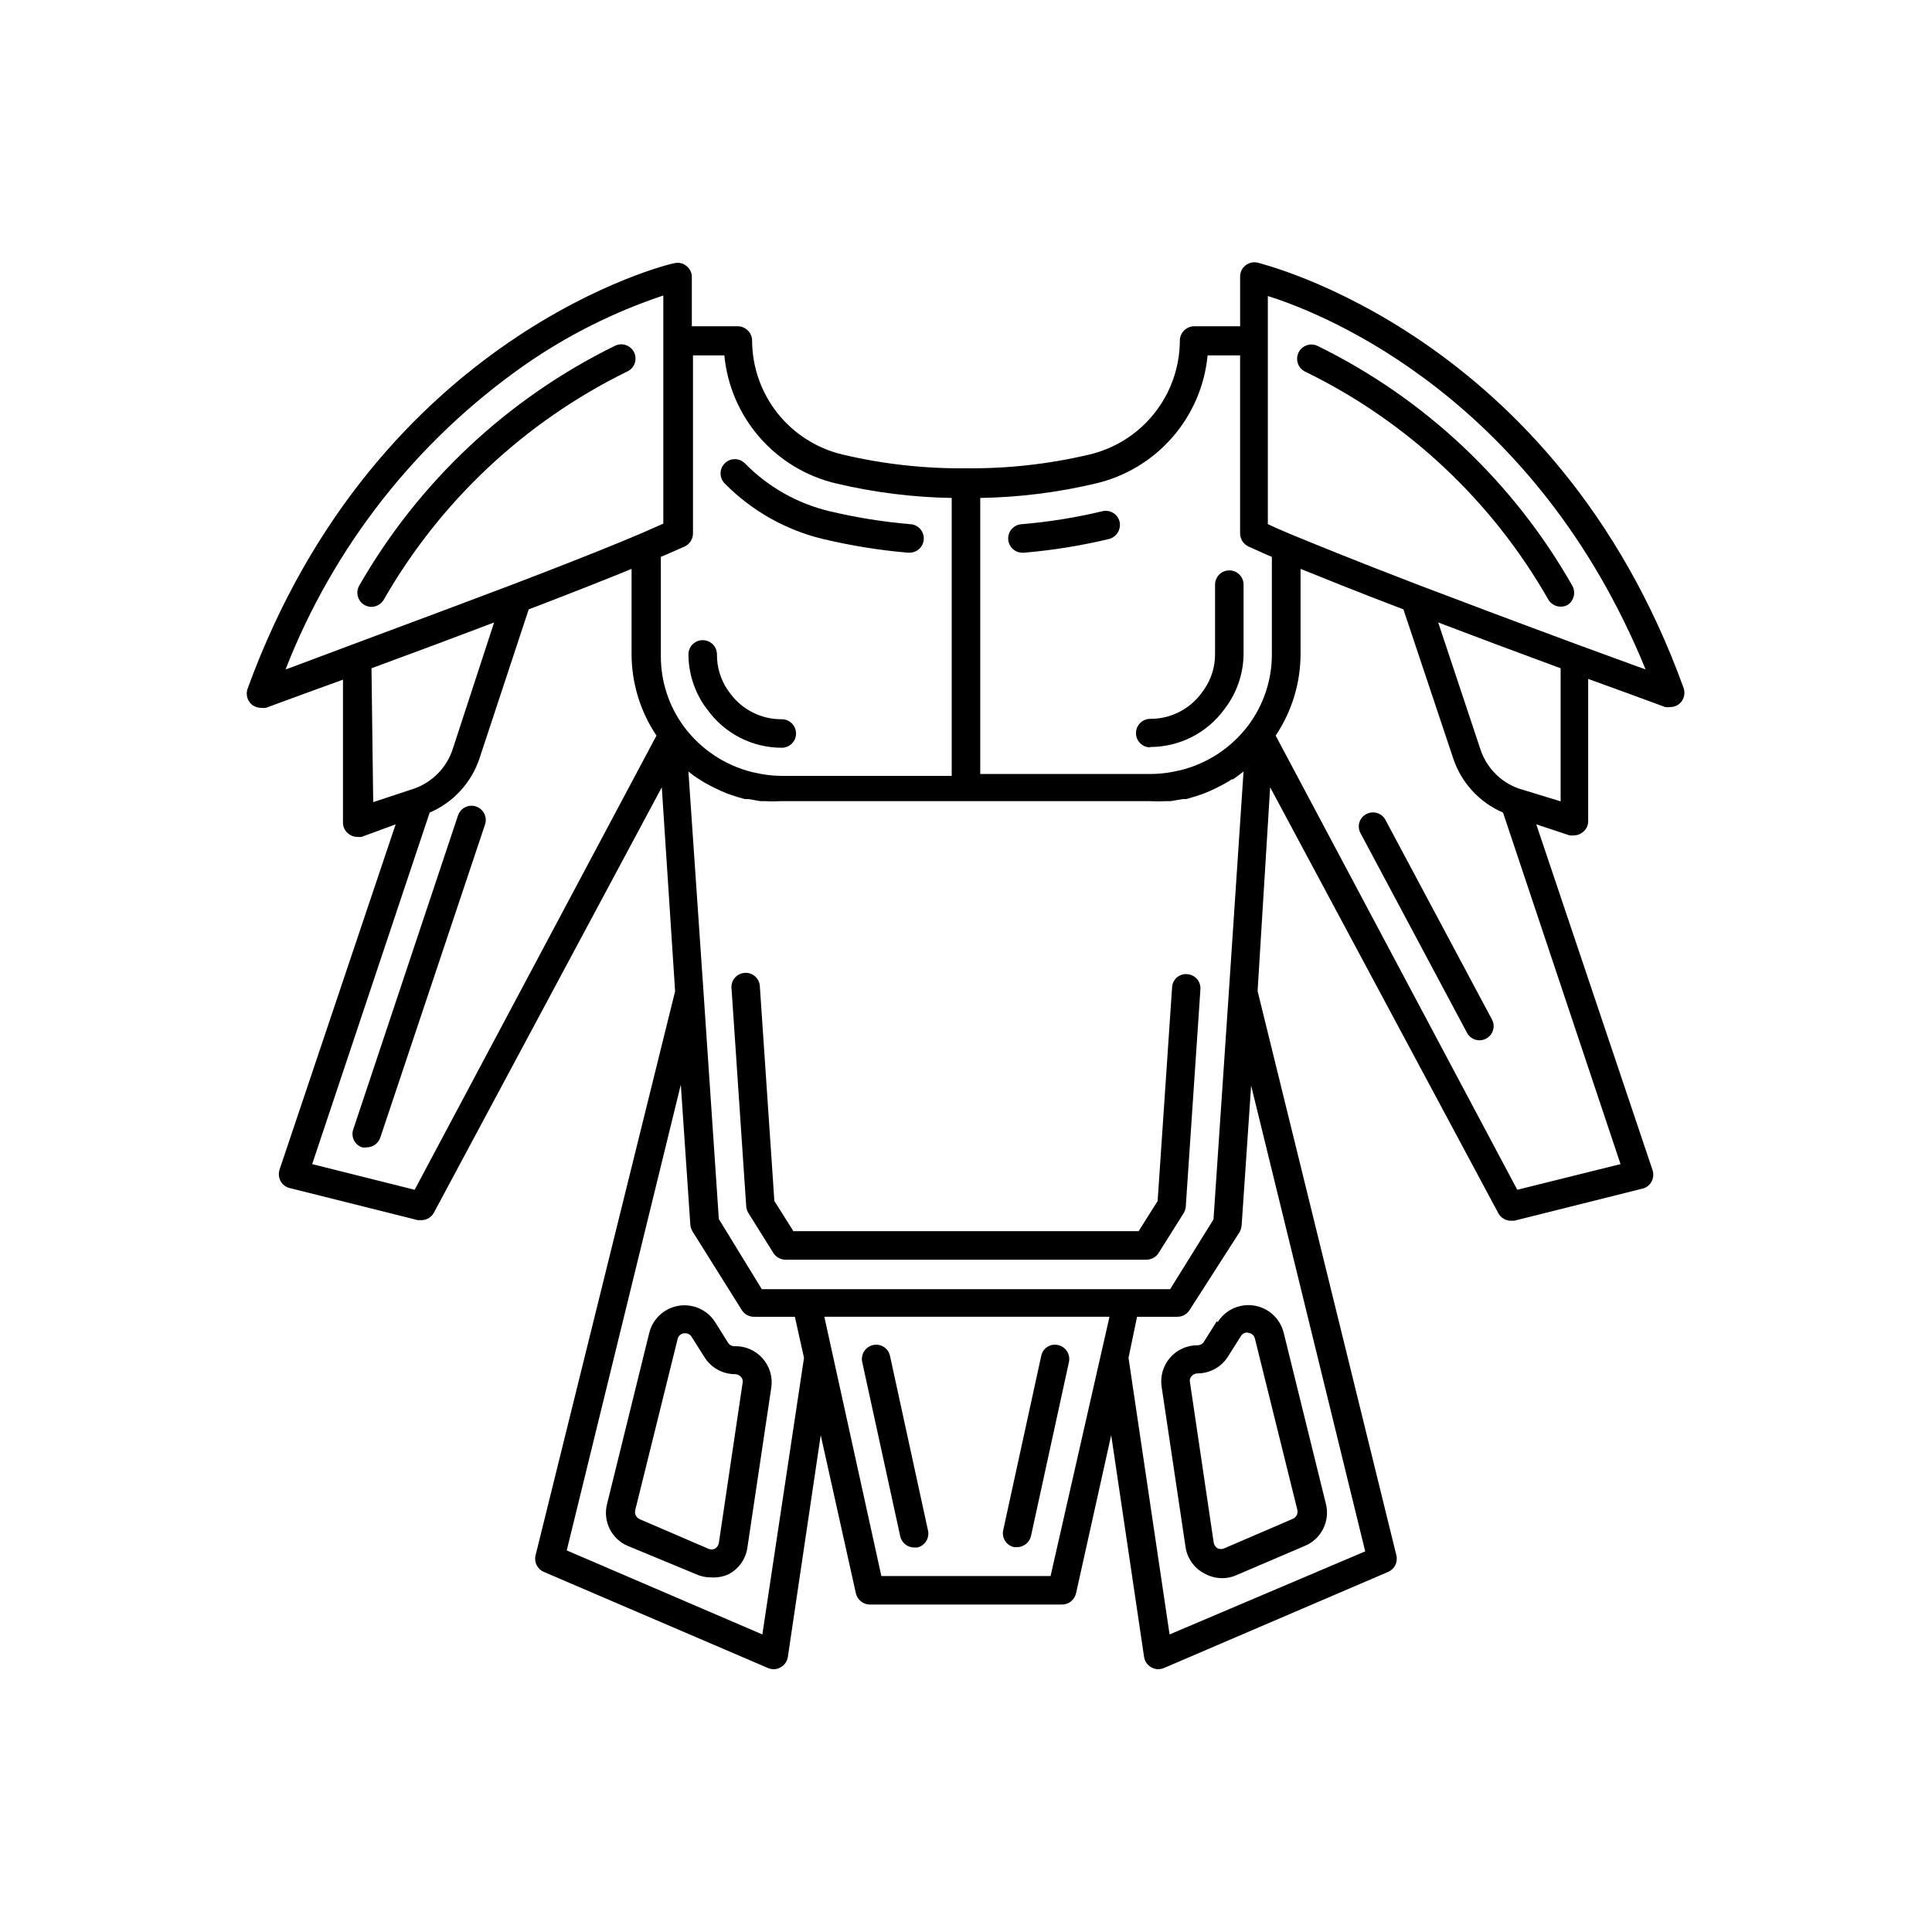 <?xml version="1.0" encoding="UTF-8"?>
<!-- Uploaded to: ICON Repo, www.svgrepo.com, Generator: ICON Repo Mixer Tools -->
<svg fill="#000000" width="800px" height="800px" version="1.1" viewBox="144 144 512 512" xmlns="http://www.w3.org/2000/svg">
 <g>
  <path d="m330.73 331.08 0.754 1.008c4.566 6.328 11.895 10.078 19.699 10.074 2.086 0 3.777-1.691 3.777-3.777 0-2.086-1.691-3.777-3.777-3.777-5.352 0.047-10.406-2.461-13.602-6.754l-0.707-0.957c-1.902-2.789-2.906-6.094-2.871-9.469 0-2.09-1.691-3.781-3.777-3.781-2.09 0-3.781 1.691-3.781 3.781 0.023 4.875 1.516 9.637 4.285 13.652z"/>
  <path d="m362.11 286.84c7.387 1.762 14.898 2.977 22.469 3.625h0.301c2.09 0.086 3.848-1.539 3.93-3.625 0.086-2.086-1.539-3.848-3.625-3.93-7.18-0.613-14.305-1.758-21.312-3.426-8.539-2.023-16.332-6.426-22.469-12.695-1.477-1.477-3.867-1.477-5.34 0-1.477 1.473-1.477 3.863 0 5.34 7.133 7.242 16.16 12.34 26.047 14.711z"/>
  <path d="m240.49 304.27c0.578 0.352 1.238 0.543 1.914 0.555 1.34-0.012 2.578-0.719 3.277-1.863 14.961-26.133 37.402-47.188 64.434-60.457 0.953-0.402 1.695-1.18 2.062-2.144 0.363-0.969 0.316-2.043-0.133-2.973s-1.258-1.637-2.242-1.957c-0.98-0.316-2.051-0.219-2.961 0.273-28.387 13.953-51.949 36.078-67.66 63.531-0.977 1.758-0.398 3.973 1.309 5.035z"/>
  <path d="m270.17 357.73c-1.977-0.668-4.117 0.391-4.789 2.367l-27.758 83.18c-0.336 0.945-0.273 1.988 0.176 2.891 0.445 0.902 1.234 1.586 2.191 1.895 0.398 0.07 0.809 0.07 1.211 0 1.613-0.016 3.043-1.043 3.574-2.57l27.762-82.977c0.664-1.977-0.395-4.117-2.367-4.785z"/>
  <path d="m458.64 402.16c-1.008-0.098-2.012 0.227-2.777 0.895-0.762 0.668-1.215 1.621-1.25 2.633l-3.828 56.578-5.039 8.012h-91.492l-5.039-8.012-3.828-56.578c0.027-1.062-0.395-2.09-1.16-2.828-0.766-0.734-1.809-1.117-2.871-1.043-1.062 0.07-2.043 0.586-2.707 1.418-0.66 0.832-0.941 1.906-0.77 2.957l3.879 57.535c0.055 0.605 0.242 1.191 0.555 1.715l6.648 10.629c0.695 1.082 1.887 1.746 3.176 1.762h95.723c1.289-0.016 2.481-0.68 3.176-1.762l6.648-10.582c0.312-0.52 0.504-1.105 0.555-1.711l3.879-57.535c0.086-1.004-0.234-1.996-0.887-2.766-0.652-0.766-1.586-1.238-2.59-1.316z"/>
  <path d="m338.63 500.76c-0.699 0.008-1.352-0.355-1.711-0.957l-3.375-5.391c-2.059-3.266-5.867-4.984-9.676-4.371s-6.883 3.445-7.809 7.191l-11.184 45.344c-1.168 4.57 1.191 9.309 5.543 11.133l18.137 7.508c1.188 0.539 2.477 0.812 3.777 0.805 1.605 0.125 3.215-0.152 4.688-0.805 2.711-1.383 4.586-3.992 5.035-7.004l6.348-42.523h0.004c0.402-2.797-0.453-5.633-2.34-7.742-1.887-2.109-4.609-3.277-7.438-3.188zm-4.129 52.145c-0.109 0.621-0.477 1.168-1.008 1.512-0.574 0.27-1.238 0.27-1.812 0l-18.137-7.809-0.004-0.004c-0.922-0.391-1.434-1.387-1.207-2.367l11.234-45.344c0.164-0.82 0.832-1.449 1.664-1.559h0.352c0.703-0.02 1.359 0.348 1.711 0.957l3.375 5.34h0.004c1.73 2.816 4.801 4.535 8.109 4.535 0.598 0.008 1.16 0.266 1.562 0.703 0.414 0.426 0.582 1.035 0.453 1.613z"/>
  <path d="m379.85 503.28c-0.219-0.973-0.812-1.816-1.656-2.348-0.84-0.531-1.859-0.699-2.828-0.477-2.027 0.453-3.309 2.457-2.871 4.484l10.078 46.199h-0.004c0.395 1.719 1.914 2.949 3.68 2.973h0.805c0.984-0.215 1.84-0.816 2.379-1.668 0.539-0.852 0.719-1.883 0.492-2.867z"/>
  <path d="m424.43 500.46c-0.969-0.238-1.996-0.074-2.844 0.457-0.844 0.535-1.438 1.387-1.641 2.367l-10.078 46.199h0.004c-0.227 0.98-0.051 2.012 0.488 2.863 0.539 0.852 1.398 1.453 2.383 1.668h0.805c1.766-0.023 3.285-1.25 3.68-2.973l10.078-46.199h-0.004c0.375-1.992-0.891-3.93-2.871-4.383z"/>
  <path d="m415.11 290.47h0.301c7.57-0.648 15.082-1.863 22.473-3.625 2.019-0.523 3.266-2.547 2.82-4.586-0.238-0.977-0.855-1.816-1.719-2.34-0.859-0.52-1.891-0.672-2.867-0.43-7.008 1.672-14.133 2.816-21.312 3.426-2.086 0.082-3.707 1.844-3.625 3.93 0.082 2.086 1.844 3.711 3.93 3.625z"/>
  <path d="m448.82 341.96c7.805 0 15.133-3.75 19.699-10.078l0.805-1.109h0.004c2.773-4.047 4.25-8.844 4.231-13.754v-18.086c0-2.086-1.691-3.777-3.777-3.777-2.09 0-3.781 1.691-3.781 3.777v18.289c0.043 3.34-0.941 6.609-2.82 9.371l-0.754 1.059c-3.18 4.328-8.234 6.875-13.605 6.852-2.086 0-3.777 1.691-3.777 3.777s1.691 3.777 3.777 3.777z"/>
  <path d="m477.23 213.59c-1.121-0.234-2.285 0.043-3.176 0.754-0.891 0.707-1.41 1.785-1.41 2.922v13.199h-12.191c-2.078 0.027-3.754 1.703-3.781 3.781-0.02 7.008-2.402 13.805-6.762 19.289-4.363 5.484-10.445 9.34-17.27 10.938-10.695 2.527-21.656 3.746-32.645 3.629-10.992 0.117-21.953-1.102-32.648-3.629-6.824-1.598-12.906-5.453-17.27-10.938-4.359-5.484-6.742-12.281-6.762-19.289-0.027-2.078-1.703-3.754-3.777-3.781h-12.195v-13.047c0.004-1.137-0.516-2.215-1.41-2.922-0.879-0.742-2.055-1.02-3.172-0.758-0.805 0-78.848 18.539-113.16 112.8-0.477 1.391-0.125 2.934 0.906 3.981 0.719 0.684 1.676 1.066 2.672 1.059 0.434 0.074 0.875 0.074 1.309 0l9.723-3.578 10.68-3.879v37.887c-0.012 1.203 0.574 2.336 1.562 3.023 0.633 0.492 1.414 0.758 2.219 0.754 0.383 0.047 0.773 0.047 1.156 0l9.02-3.324-30.781 91.543c-0.305 1.008-0.195 2.094 0.301 3.023 0.504 0.906 1.359 1.562 2.367 1.812l34.008 8.516h0.906c1.348 0.004 2.594-0.707 3.277-1.867l60.457-112.85 3.527 54.059-36.98 149.48c-0.449 1.793 0.469 3.648 2.164 4.383l59.449 25.492c0.48 0.199 0.992 0.301 1.512 0.305 0.641 0.004 1.27-0.172 1.816-0.504 1.027-0.559 1.738-1.566 1.914-2.723l8.715-58.793 9.32 41.914c0.395 1.723 1.914 2.949 3.676 2.973h50.988c1.762-0.023 3.281-1.25 3.676-2.973l9.32-41.918 8.715 58.793 0.004 0.004c0.176 1.156 0.883 2.164 1.914 2.723 0.543 0.332 1.172 0.508 1.812 0.504 0.52-0.004 1.031-0.105 1.512-0.305l59.449-25.492c1.699-0.734 2.613-2.59 2.168-4.383l-36.777-149.53 3.324-54.008 60.457 112.85c0.648 1.234 1.93 2.012 3.324 2.016h0.906l34.008-8.516v0.004c1.008-0.25 1.863-0.906 2.367-1.816 0.496-0.926 0.605-2.016 0.301-3.023l-30.832-91.691 8.816 2.922c0.387 0.047 0.773 0.047 1.16 0 0.801 0.004 1.582-0.262 2.215-0.754 0.992-0.688 1.578-1.82 1.562-3.023v-37.688l10.68 3.879 9.723 3.578h0.004c0.434 0.074 0.875 0.074 1.309 0 0.992 0.008 1.953-0.371 2.672-1.059 1.031-1.047 1.383-2.586 0.906-3.981-34.008-94.059-112.15-112.45-112.95-112.75zm-42.875 58.543c7.879-1.844 14.98-6.109 20.305-12.203 5.324-6.09 8.602-13.699 9.367-21.754h8.613v47.207h0.004c0.008 1.461 0.848 2.789 2.164 3.426l5.039 2.266 1.211 0.504v25.645c0.047 6.82-2.129 13.469-6.199 18.941-4.445 5.93-10.797 10.148-17.984 11.941l-2.418 0.504c-1.797 0.32-3.617 0.488-5.441 0.504h-45.242v-73.152c10.301-0.172 20.555-1.457 30.582-3.828zm39.195 76.324-3.879 58.242-4.082 60.457-11.484 18.488h-108.22l-11.387-18.59-4.082-60.457-3.981-58.141c0.879 0.734 1.805 1.406 2.773 2.016 1.07 0.699 2.184 1.336 3.324 1.914l1.008 0.504c1.008 0.504 2.066 0.957 3.074 1.359l0.805 0.301c1.258 0.453 2.621 0.855 3.93 1.211h0.957l3.223 0.555h1.16c1.41 0.078 2.824 0.078 4.231 0h97.891c1.41 0.078 2.824 0.078 4.234 0h1.16l3.223-0.555h0.957c1.309-0.371 2.621-0.773 3.93-1.211l0.805-0.301v0.004c1.047-0.402 2.074-0.855 3.074-1.363l1.008-0.504c1.125-0.559 2.219-1.184 3.273-1.863h0.301c0.961-0.652 1.867-1.359 2.773-2.066zm-137.59-110.28c0.77 8.055 4.047 15.664 9.371 21.754 5.324 6.094 12.426 10.359 20.305 12.203 10.023 2.371 20.277 3.656 30.578 3.828v73.656h-45.039c-1.824-0.016-3.644-0.184-5.441-0.504l-2.418-0.504c-7.191-1.793-13.543-6.012-17.988-11.941-4.066-5.473-6.242-12.121-6.195-18.941v-26.148l1.309-0.555 5.039-2.215c1.316-0.637 2.156-1.965 2.168-3.426v-47.207zm-114.32 82.523-1.965 0.707v-0.004c12.68-32.523 34.695-60.57 63.281-80.609 11.324-7.894 23.727-14.121 36.828-18.488v60.457l-2.621 1.16-3.578 1.562c-5.039 2.168-16.02 6.648-33.855 13.453-11.133 4.231-25.191 9.473-42.371 15.871zm20.809 0.402c12.594-4.637 23.328-8.664 32.496-12.141l-10.984 33.602c-1.59 4.82-5.305 8.645-10.074 10.379l-10.984 3.629zm11.438 138.2-27.156-6.801 31.137-93.156c6.246-2.684 11.047-7.906 13.199-14.355l13.047-39.5c12.395-4.734 21.363-8.312 27.258-10.73v22.469c-0.004 7.734 2.293 15.293 6.598 21.715zm92.145 117.84-51.84-22.266 30.23-123.43 2.519 37.082-0.004-0.004c0.062 0.621 0.25 1.223 0.555 1.766l13.098 20.906c0.691 1.09 1.887 1.758 3.176 1.766h10.883l2.418 10.883zm76.379-15.469h-44.84l-15.113-68.719h75.57zm31.539 15.469-10.883-73.305 2.266-10.879h10.734c1.289-0.008 2.484-0.676 3.172-1.766l13.25-20.656c0.305-0.543 0.496-1.145 0.555-1.762l2.519-37.082 30.23 123.43zm92.145-117.84-64.031-120.36c4.305-6.422 6.602-13.98 6.598-21.715v-22.469c5.894 2.367 14.812 5.996 27.258 10.73l13.199 39.5c2.148 6.449 6.953 11.672 13.199 14.355l31.137 93.156zm0.301-106.36h0.004c-4.777-1.727-8.492-5.555-10.078-10.379l-11.184-33.605c9.117 3.477 19.852 7.508 32.445 12.141v35.266zm31.738-32.242-15.719-5.742c-17.281-6.398-31.188-11.637-42.32-15.871-17.887-6.852-28.719-11.336-33.906-13.453l-3.527-1.512-2.672-1.211v-60.457c16.172 5.039 71.039 27.762 100.11 98.949z"/>
  <path d="m493.15 235.66c-1.891-0.891-4.148-0.078-5.039 1.812-0.891 1.895-0.078 4.148 1.816 5.039 27.074 13.207 49.531 34.277 64.438 60.457 1.062 1.703 3.262 2.297 5.035 1.359 1.688-1.078 2.258-3.273 1.312-5.039-15.605-27.523-39.152-49.703-67.562-63.629z"/>
  <path d="m511.14 361.25c-0.98-1.805-3.231-2.477-5.039-1.512-0.887 0.453-1.551 1.242-1.848 2.191-0.293 0.949-0.191 1.977 0.285 2.848l28.215 52.898v0.004c0.648 1.234 1.93 2.008 3.324 2.016 0.617-0.004 1.223-0.16 1.762-0.457 0.875-0.457 1.531-1.25 1.824-2.195 0.293-0.941 0.199-1.965-0.262-2.84z"/>
  <path d="m466.45 494.16-3.375 5.391c-0.359 0.602-1.012 0.969-1.711 0.957-2.797-0.016-5.457 1.191-7.289 3.301-1.828 2.113-2.644 4.918-2.234 7.684l6.348 42.523v-0.004c0.449 3.012 2.328 5.621 5.039 7.004 1.434 0.793 3.047 1.211 4.684 1.211 1.305 0.008 2.594-0.266 3.781-0.809l18.137-7.758c4.352-1.824 6.707-6.562 5.543-11.133l-11.184-45.344h-0.004c-0.926-3.746-3.996-6.574-7.809-7.191-3.809-0.613-7.613 1.105-9.672 4.371zm8.465 3.074c0.832 0.113 1.5 0.738 1.664 1.562l11.234 45.344v-0.004c0.227 0.98-0.285 1.98-1.211 2.371l-18.137 7.809c-0.574 0.27-1.238 0.27-1.812 0-0.531-0.344-0.898-0.891-1.008-1.512l-6.297-42.523c-0.129-0.578 0.039-1.184 0.453-1.609 0.402-0.441 0.965-0.695 1.562-0.707 3.309 0 6.379-1.715 8.109-4.535l3.375-5.34c0.352-0.609 1.012-0.977 1.715-0.957z"/>
 </g>
</svg>